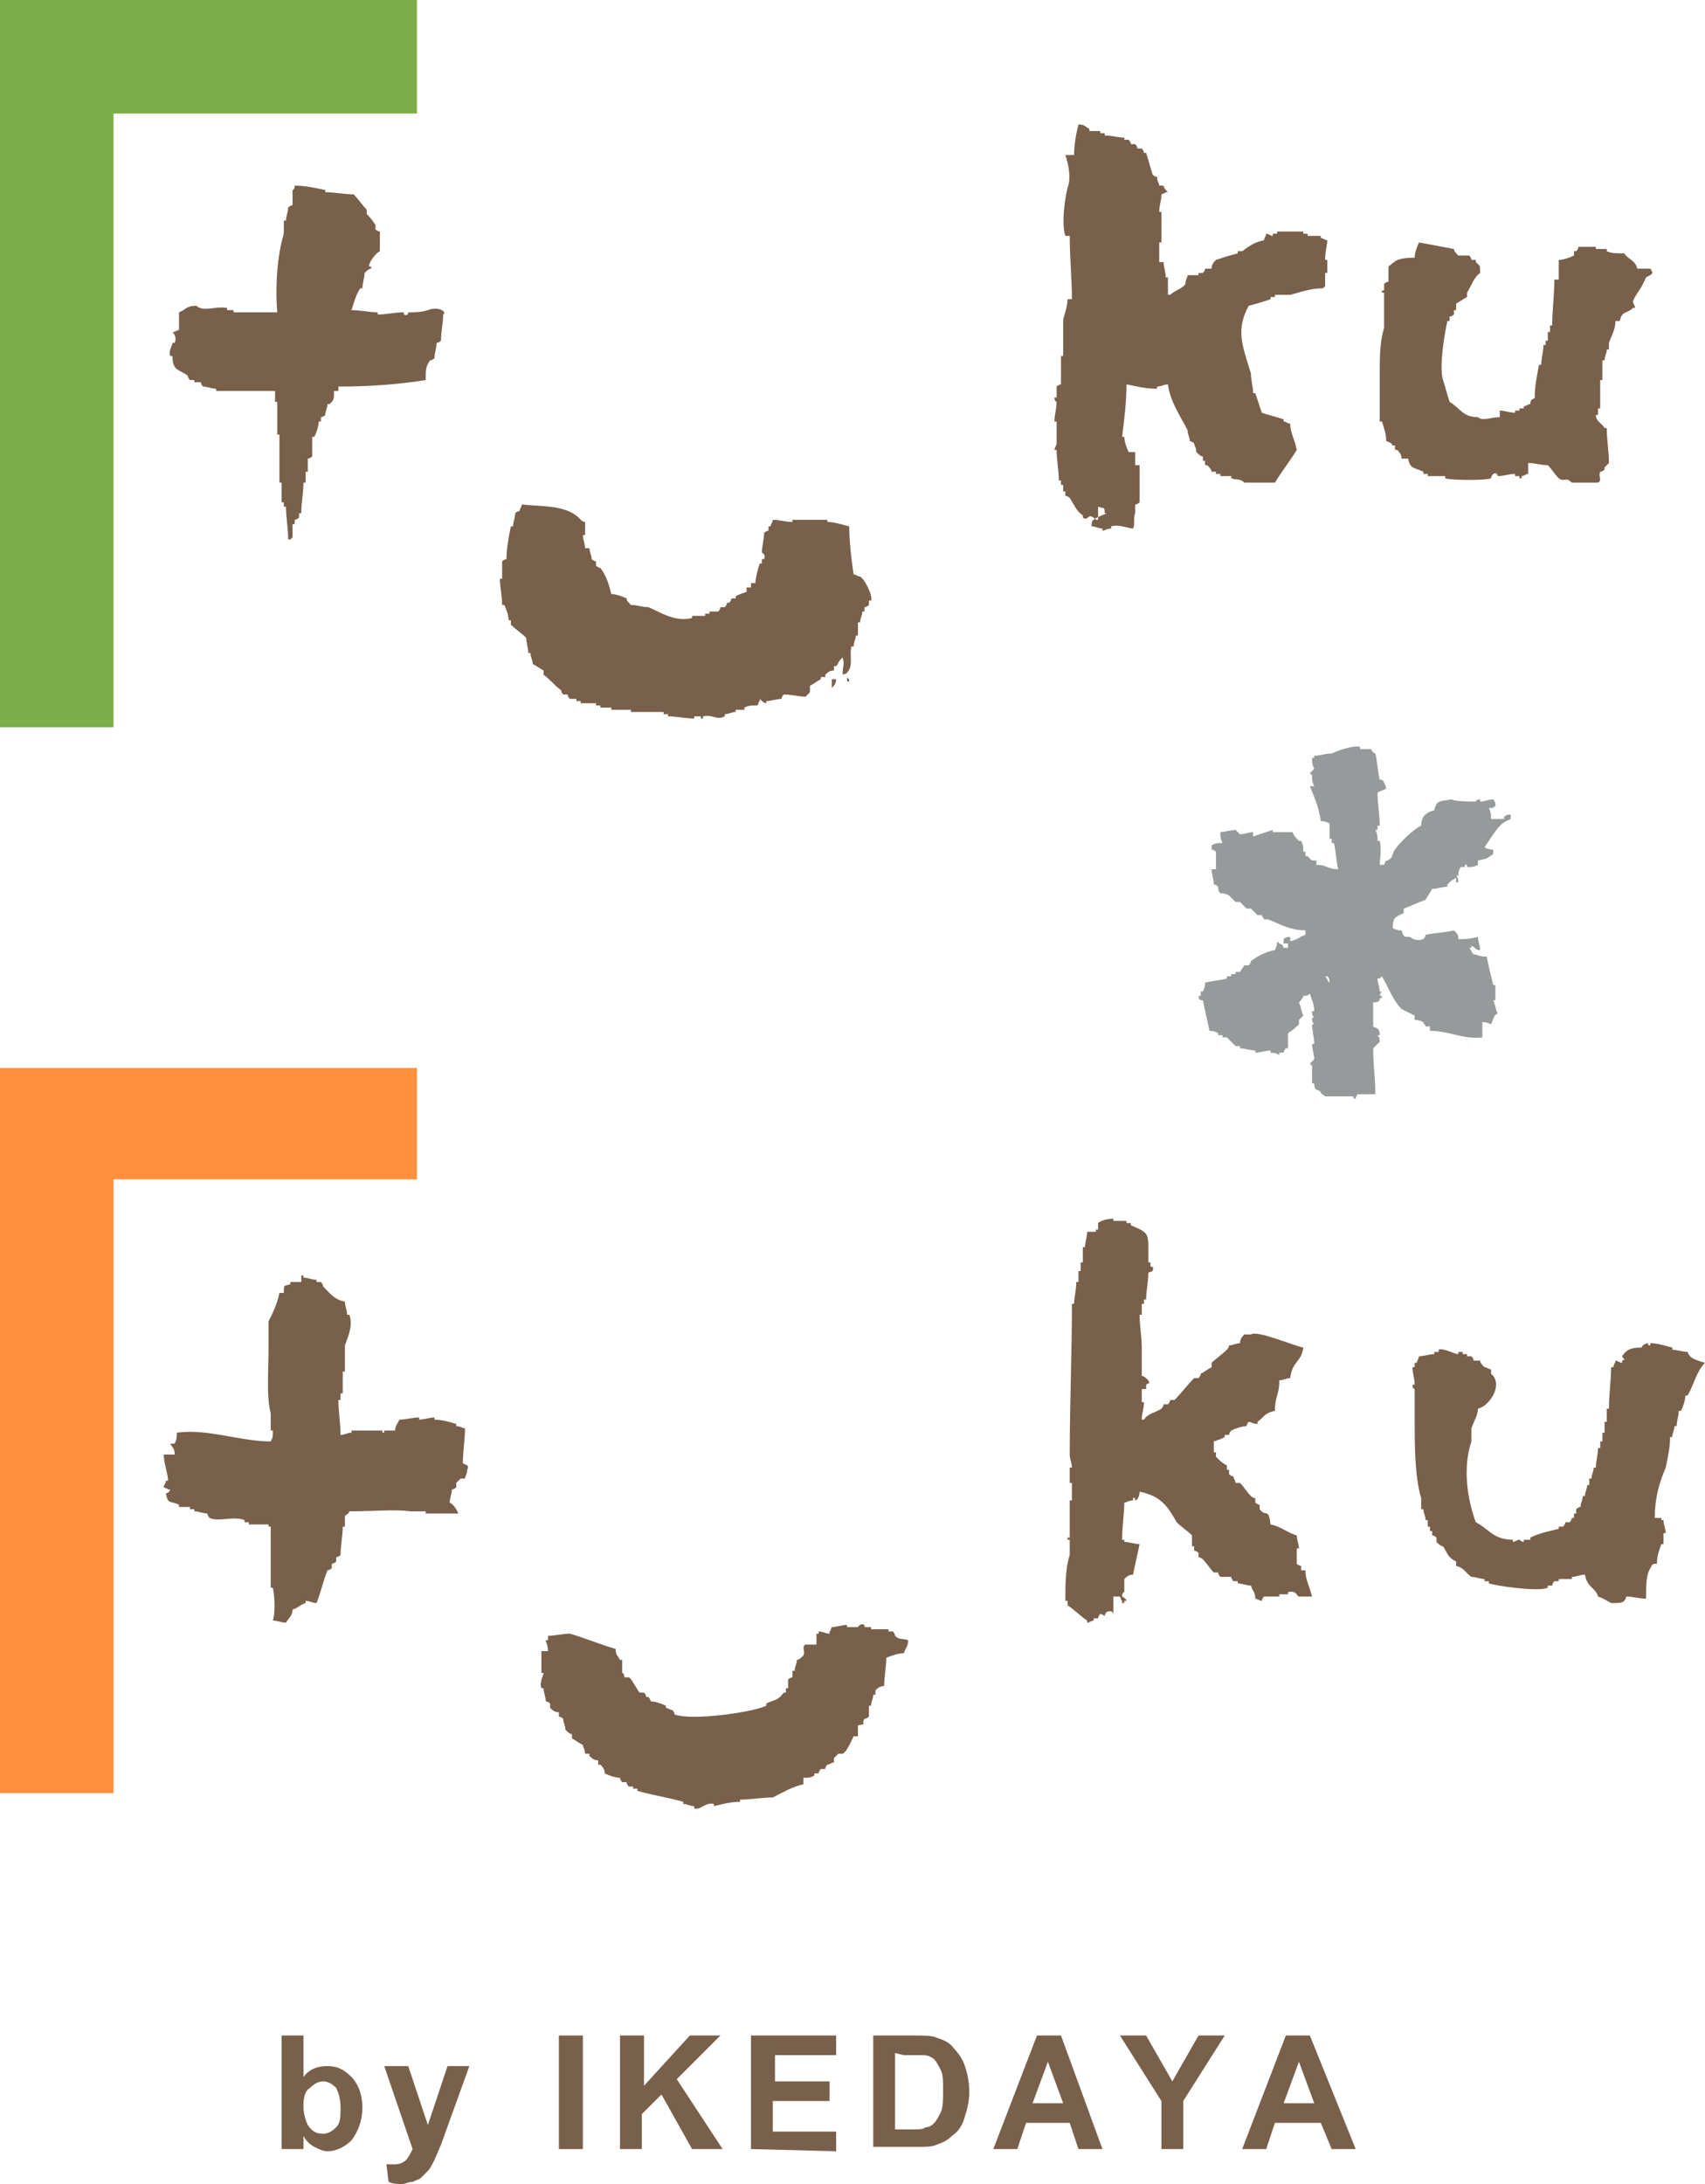 <?xml version="1.0" encoding="utf-8"?>
<!-- Generator: Adobe Illustrator 23.0.1, SVG Export Plug-In . SVG Version: 6.00 Build 0)  -->
<svg version="1.1" id="レイヤー_1" xmlns="http://www.w3.org/2000/svg" xmlns:xlink="http://www.w3.org/1999/xlink" x="0px"
	 y="0px" viewBox="0 0 78.1 100" style="enable-background:new 0 0 78.1 100;" xml:space="preserve">
<style type="text/css">
	.st0{fill:#79604B;}
	.st1{fill:#7DAD49;}
	.st2{fill:#FF903D;}
	.st3{fill-rule:evenodd;clip-rule:evenodd;fill:#79604B;}
	.st4{fill-rule:evenodd;clip-rule:evenodd;fill:#979A9B;}
</style>
<g>
	<g>
		<path class="st0" d="M12.9,98.4v-5.2h1v1.9c0.3-0.4,0.7-0.5,1.1-0.5c0.5,0,0.8,0.2,1.1,0.5c0.3,0.3,0.5,0.8,0.5,1.4
			c0,0.6-0.2,1.1-0.5,1.5c-0.3,0.3-0.7,0.5-1.1,0.5c-0.2,0-0.4-0.1-0.6-0.2S14,98,13.9,97.8v0.6C13.9,98.4,12.9,98.4,12.9,98.4z
			 M13.9,96.4c0,0.4,0.1,0.7,0.2,0.9c0.2,0.3,0.4,0.4,0.7,0.4c0.2,0,0.4-0.1,0.6-0.3c0.2-0.2,0.2-0.5,0.2-0.9c0-0.4-0.1-0.7-0.2-0.9
			c-0.2-0.2-0.4-0.3-0.6-0.3s-0.4,0.1-0.6,0.3C14,95.7,13.9,96,13.9,96.4z"/>
		<path class="st0" d="M17.6,94.6h1.1l0.9,2.7l0.9-2.7h1l-1.3,3.6l-0.3,0.7c-0.1,0.2-0.2,0.4-0.3,0.5c-0.1,0.1-0.2,0.2-0.3,0.3
			c-0.1,0.1-0.2,0.1-0.4,0.2c-0.2,0-0.3,0.1-0.5,0.1c-0.2,0-0.4,0-0.6-0.1l-0.1-0.8c0.2,0,0.3,0,0.4,0c0.2,0,0.4-0.1,0.5-0.2
			c0.1-0.1,0.2-0.3,0.3-0.5L17.6,94.6z"/>
		<path class="st0" d="M25.6,98.4v-5.2h1.1v5.2H25.6z"/>
		<path class="st0" d="M28.4,98.4v-5.2h1.1v2.3l2.1-2.3H33l-2,2l2.1,3.2h-1.4l-1.4-2.5l-0.9,0.9v1.6H28.4z"/>
		<path class="st0" d="M34.4,98.4v-5.2h3.9v0.9h-2.8v1.2H38v0.9h-2.6v1.4h2.9v0.9L34.4,98.4L34.4,98.4z"/>
		<path class="st0" d="M40,93.2h1.9c0.4,0,0.8,0,1,0.1c0.3,0.1,0.6,0.2,0.8,0.5c0.2,0.2,0.4,0.5,0.5,0.8s0.2,0.7,0.2,1.2
			c0,0.4-0.1,0.8-0.2,1.1c-0.1,0.4-0.3,0.7-0.6,0.9c-0.2,0.2-0.4,0.3-0.7,0.4c-0.2,0.1-0.5,0.1-0.9,0.1h-2V93.2z M41,94v3.5h0.8
			c0.3,0,0.5,0,0.6-0.1c0.2,0,0.3-0.1,0.4-0.2c0.1-0.1,0.2-0.3,0.3-0.5s0.1-0.6,0.1-1s0-0.7-0.1-0.9c-0.1-0.2-0.2-0.4-0.3-0.5
			s-0.3-0.2-0.5-0.2c-0.1,0-0.4,0-0.9,0L41,94L41,94z"/>
		<path class="st0" d="M50.5,98.4h-1.1L49,97.2h-2l-0.4,1.2h-1.1l2-5.2h1.1L50.5,98.4z M48.7,96.3L48,94.4l-0.7,1.9H48.7z"/>
		<path class="st0" d="M53.2,98.4v-2.2l-1.9-3h1.2l1.2,2.1l1.2-2.1h1.2l-1.9,3v2.2H53.2z"/>
		<path class="st0" d="M62.1,98.4H61l-0.5-1.2h-2.1L58,98.4h-1.1l2-5.2H60L62.1,98.4z M60.2,96.3l-0.7-1.9l-0.7,1.9H60.2z"/>
	</g>
	<g>
		<polygon class="st1" points="5.2,33.3 0,33.3 0,0 19.1,0 19.1,5.2 5.2,5.2 		"/>
		<polygon class="st2" points="5.2,82.1 0,82.1 0,48.9 19.1,48.9 19.1,54 5.2,54 		"/>
		<path class="st3" d="M60.8,11c-0.1,0-0.2-0.1-0.3-0.1v-0.1c-0.2,0-0.4,0-0.6,0v-0.1c-0.1,0-0.2,0-0.2,0v-0.1c-0.4,0-0.8,0-1.2,0
			v0.1c-0.1,0-0.2,0-0.2,0v0.1c-0.1,0-0.2-0.1-0.3-0.1c0,0.1-0.1,0.2-0.1,0.3c-0.5,0.1-0.7,0.3-1,0.5c-0.1,0-0.2,0-0.2,0v0.1
			c-0.4,0.1-0.7,0.2-1,0.3c-0.1,0.1-0.2,0.2-0.2,0.4c-0.1,0-0.2,0-0.3,0c0,0.1-0.1,0.2-0.1,0.2c-0.1,0-0.2,0-0.2,0v0.1
			c-0.2,0-0.3,0-0.5,0c0,0.1-0.1,0.2-0.1,0.4c-0.1,0.2-0.5,0.3-0.7,0.5h-0.1c0-0.3,0-0.5,0-0.8h-0.1c0-0.2-0.1-0.5-0.1-0.7
			c-0.1,0-0.2,0-0.2,0c0-0.3,0-0.6,0-0.9h0.1c0-0.5,0-0.9,0-1.4h-0.1c0-0.3,0.1-0.5,0.1-0.8c0.2-0.1,0.1,0,0.2-0.1h0.1
			c-0.1-0.1-0.2-0.2-0.2-0.3c-0.1,0-0.2,0-0.2,0c0-0.1-0.1-0.2-0.1-0.4c-0.1,0-0.2-0.1-0.2-0.1c-0.1-0.3-0.2-0.7-0.3-1h-0.1
			c0-0.1-0.1-0.2-0.1-0.2c-0.1,0-0.2,0-0.2,0c0-0.1-0.1-0.2-0.1-0.2c-0.1,0-0.2,0-0.2,0c0-0.1-0.1-0.2-0.1-0.2c-0.1,0-0.2,0-0.2,0
			V6.3c-0.3,0-0.6-0.1-0.9-0.1V6.1c-0.1,0-0.2,0-0.2,0V6c-0.2,0-0.3,0-0.5,0V5.9c-0.2-0.1-0.2-0.2-0.5-0.2c-0.1,0.4-0.2,0.9-0.2,1.4
			c-0.1,0-0.2,0-0.4,0c0.1,0.3,0.3,1,0.1,1.5c-0.1,0.4-0.3,1.6-0.1,2.2H49c0,1,0.1,1.9,0.1,2.9c-0.1,0-0.2,0-0.2,0
			c0,0.4-0.2,0.8-0.2,1c0,0.5,0,1.1,0,1.6h-0.1c0,0.4,0,0.9,0,1.3c-0.1,0-0.2,0.1-0.2,0.1c0,0.2,0,0.3,0,0.5h-0.1
			c0,0.2,0.1,0.2,0.1,0.2c0,0.3-0.1,0.6-0.1,0.9h0.1c0,0.3,0,0.7,0,1c0,0.1-0.1,0.2-0.1,0.3h0.1c0,0.5,0.1,0.9,0.1,1.4h0.1
			c0,0.1,0,0.2,0,0.2h0.1c0,0.1,0,0.2,0,0.3h0.1c0,0.1,0,0.2,0,0.2c0.1,0,0.2,0.1,0.2,0.1c0.2,0.3,0.3,0.6,0.6,0.8v0.1
			c0.3,0.2,0.2-0.3,0.6,0.1h0.1c0-0.2,0-0.4,0-0.6c0.3,0.1,0.3,0,0.3,0.3h0.1C50,23.8,50,23.8,50,24.1c0.2,0,0.3,0.1,0.5,0.1v0.1
			c0.1,0,0.2-0.1,0.4-0.1v-0.1c0.4-0.1,0.8,0.1,1,0.1c0.1-0.2,0-0.5,0.1-0.7H52c0-0.1,0-0.2,0-0.4c0.1,0,0.2-0.1,0.2-0.1
			c0-0.6,0-1.2,0-1.7c-0.1,0-0.2,0-0.2,0c0-0.2,0-0.4,0-0.6c-0.1,0-0.2,0-0.3,0c-0.1-0.2-0.2-0.5-0.2-0.7h-0.1
			c0.1-0.8,0.2-1.6,0.2-2.4c0.5,0.1,0.9,0.2,1.4,0.2v-0.1c0.2,0,0.3-0.1,0.5-0.1c0.1,0.8,0.6,1.5,0.9,2.1c0,0.2,0.1,0.3,0.1,0.5
			c0.1,0,0.2,0.1,0.2,0.1c0,0.1,0.1,0.2,0.1,0.4c0.1,0.1,0.2,0.2,0.3,0.2c0,0.1,0,0.2,0,0.2h0.1c0,0.1,0,0.2,0,0.2h0.1
			c0.1,0.1,0.2,0.2,0.2,0.3c0.1,0,0.2,0,0.2,0v0.1c0.1,0,0.2,0,0.2,0v0.1c0.2,0,0.3,0,0.5,0v0.1c0.3,0.1,0.4,0,0.6,0.2
			c0.5,0,0.9,0,1.4,0c0.3-0.5,0.7-1,1-1.5c-0.1-0.5-0.3-0.8-0.3-1.2c-0.1,0-0.2-0.1-0.3-0.1v-0.1c-0.3-0.1-0.7-0.2-1-0.3
			c-0.1-0.3-0.2-0.6-0.3-0.9h-0.1c0-0.3-0.1-0.6-0.1-0.9c-0.4-1.3-0.7-2-0.1-3.1c0.4-0.1,0.7-0.2,1-0.3v-0.1c0.1,0,0.2,0,0.2,0v-0.1
			c0.2,0,0.5,0,0.7,0c0.4-0.1,0.9-0.3,1.5-0.3c0.1-0.1,0,0,0.1-0.1c0-0.2,0-0.4,0-0.6h0.1c0-0.2,0-0.4,0-0.6h-0.1
			C60.7,11.5,60.8,11.2,60.8,11z"/>
		<path class="st3" d="M59.8,71.9c-0.1,0-0.2,0-0.2,0c0-0.1,0-0.2,0-0.2c-0.1,0-0.2-0.1-0.2-0.1c0-0.2,0-0.5,0-0.7h0.1
			c0-0.2-0.1-0.4-0.1-0.6c-0.4-0.1-0.7-0.4-1.2-0.5c-0.1-0.8-0.2-0.3-0.5-0.7c0-0.1,0-0.2,0-0.2c-0.1,0-0.2-0.1-0.2-0.1
			c0-0.1,0-0.2,0-0.2c-0.1,0-0.2-0.1-0.2-0.1c-0.2-0.2-0.3-0.4-0.5-0.6c-0.1,0-0.2,0-0.2,0c0-0.1-0.1-0.2-0.1-0.3
			c-0.1,0-0.2-0.1-0.2-0.1c0-0.1,0-0.2,0-0.2h-0.1c0-0.1,0-0.2,0-0.2c-0.2-0.1-0.3-0.2-0.5-0.4c0-0.1,0-0.2,0-0.2h-0.1
			c0-0.2,0-0.3,0-0.5c0.3-0.1,0.3-0.1,0.5-0.2v-0.1c0.1,0,0.2,0,0.2,0c0-0.1,0.1-0.2,0.1-0.2c0.2-0.1,0.5-0.2,0.7-0.2
			c0-0.1,0.1-0.2,0.1-0.2c0.1,0,0.2,0.1,0.4,0.1v-0.1c0.3-0.2,0.3-0.4,0.8-0.5c0-0.7,0.2-0.7,0.2-1.4c0.2,0,0.3-0.1,0.5-0.1
			c0.1-0.8,0.5-0.7,0.6-1.4c-0.5-0.1-2.1-0.8-2.4-0.6c-0.1,0-0.2,0-0.3,0c-0.1,0.1-0.2,0.2-0.2,0.4c-0.2,0-0.3,0.1-0.5,0.1
			c0,0.1-0.1,0.2-0.1,0.2c-0.2,0.2-0.5,0.4-0.7,0.6c0,0.1,0,0.2,0,0.2c-0.2,0.1-0.3,0.2-0.5,0.3c0,0.1-0.1,0.2-0.1,0.2
			c-0.1,0-0.2,0-0.2,0c-0.3,0.3-0.6,0.7-0.9,1c-0.1,0-0.2,0-0.2,0c0,0.1-0.1,0.2-0.1,0.2c-0.1,0-0.2,0-0.2,0c0,0.1-0.1,0.2-0.1,0.2
			c-0.3,0.2-0.6,0.2-0.8,0.5h-0.1c0-0.3,0.1-0.5,0.1-0.8h-0.1c0-0.2,0-0.4,0-0.6c0.1,0,0.2,0,0.2,0c0-0.1,0-0.2,0-0.2
			c0.1-0.1,0.2,0,0.1-0.2c-0.1-0.1-0.2-0.2-0.3-0.2c0-0.4,0-0.9,0-1.3c0-0.5-0.1-1-0.1-1.5h0.1c0-0.2,0-0.3,0-0.5h0.1
			c0-0.1,0-0.2,0-0.2h0.1c0-0.4,0.1-0.8,0.1-1.2c0-0.1,0.3,0,0.2-0.3h-0.1c0-0.1,0-0.2,0-0.2h-0.1c0-1.4,0.1-1.3-0.8-1.7V56
			c-0.1,0-0.2,0-0.2,0v-0.1c-0.2,0-0.4,0-0.6,0v-0.1c-0.3,0-0.6,0.1-0.7,0.2c0,0.1,0,0.2,0,0.3h-0.1v0.1c-0.1,0-0.2,0-0.4,0
			c0,0.2-0.1,0.5-0.1,0.7h-0.1c0,0.2,0,0.5,0,0.7h-0.1c0,0.1,0,0.2,0,0.4h-0.1c0,0.2,0,0.3,0,0.5h-0.1c0,0.4-0.1,0.7-0.1,1h-0.1
			c0,2.3-0.1,4.6-0.1,6.9H49c0,0.2,0.1,0.4,0.1,0.6H49c0,0.2,0,0.5,0,0.7h0.1c0,0.3,0,0.5,0,0.8H49c0,0.6,0,1.2,0,1.7h-0.1v0.1H49
			c0,0.2,0,0.5,0,0.7c-0.2,0.6-0.2,1.4-0.2,2.1h0.1v0.1v0.1c0.3,0.2,0.6,0.5,0.9,0.7v0.1c0.1,0,0.2-0.1,0.3-0.1v-0.1
			c0.1,0,0.2,0,0.2,0c0-0.1,0.1-0.2,0.1-0.2c0.1,0,0.2,0.1,0.2,0.1c0-0.1,0.1-0.2,0.1-0.2c0.3-0.1,0.3,0.1,0.3,0.2H51
			c0-0.3,0-0.6,0-0.9c0.1,0,0.2,0,0.3,0c0.1,0.2,0,0.1,0.1,0.2v0.1h0.1v-0.1h0.1c0-0.1-0.2-0.2-0.2-0.2c0-0.2,0.1-0.2,0.1-0.2
			c0-0.2,0-0.4,0-0.6c0.1-0.1,0.2-0.2,0.4-0.2c0.1-0.5,0.2-0.9,0.3-1.4c-0.2,0-0.5-0.1-0.7-0.1v-0.1h-0.1c0-0.6,0.1-1.2,0.1-1.7
			c0.1,0,0.2-0.1,0.4-0.1v-0.1c0.1-0.1,0.1,0.1,0.1,0.1c0.1,0,0.2-0.2,0.2-0.4c1,0.2,1.3,0.7,1.7,1.4c0.2,0.2,0.5,0.4,0.7,0.6
			c0,0.2,0,0.3,0,0.5h0.1c0,0.1,0,0.2,0,0.2c0.1,0,0.2,0.1,0.2,0.1c0,0.1,0,0.2,0,0.2c0.1,0,0.2,0.1,0.2,0.1
			c0.2,0.2,0.3,0.4,0.5,0.6c0.1,0,0.2,0,0.2,0c0,0.1,0.1,0.2,0.1,0.2c0.2,0,0.3,0,0.5,0c0,0.1,0.1,0.2,0.1,0.2c0.1,0,0.2,0,0.2,0
			v0.1c0.2,0,0.4,0.1,0.6,0.1c0.1,0.3,0.2,0.3,0.2,0.6c0.1,0,0.2,0.1,0.3,0.1c0-0.1,0.1-0.2,0.1-0.2c0.2,0,0.5,0,0.7,0V73
			c0.1,0,0.2,0,0.4,0v-0.1c0.4-0.1,0.4,0.2,0.5,0.2c0.2,0,0.4,0,0.6,0C59.9,72.4,59.8,72.3,59.8,71.9z"/>
		<path class="st3" d="M19.6,14.2L19.6,14.2c-0.3,0.1-0.6,0.1-0.9,0.1c0,0,0,0.2-0.2,0.1v-0.1c-0.4,0-0.8,0.1-1.2,0.1v-0.1
			c-0.4,0-0.8-0.1-1.2-0.1c0.1-0.3,0.2-0.7,0.4-1h0.1c0-0.2,0.1-0.5,0.1-0.7c0.1-0.1,0.2-0.2,0.3-0.2v-0.1h-0.1
			c0-0.2,0.3-0.6,0.5-0.7c0-0.3,0-0.6,0-0.9c-0.1,0-0.2-0.1-0.2-0.1c0-0.1,0-0.2,0-0.2C17,10,16.9,9.9,16.8,9.8c0-0.1,0-0.2,0-0.2
			c-0.2-0.2-0.4-0.5-0.6-0.7c-0.4,0-0.9-0.1-1.3-0.1V8.7c-0.5-0.1-0.9-0.2-1.4-0.2c0,0.2-0.1,0.2-0.1,0.2c0,0.2,0,0.5,0,0.7
			c-0.1,0-0.2,0.1-0.2,0.1c0,0.2-0.1,0.4-0.1,0.6H13c0,0.2,0,0.4,0,0.6c-0.3,1-0.4,2.4-0.3,3.6c-0.7,0-1.3,0-2,0v-0.1
			c-0.1,0-0.2,0-0.3,0v-0.1C9.9,14,9.3,14.3,9,14c-0.5,0-0.5,0.2-0.8,0.3c0,0.3,0,0.5,0,0.8c-0.2,0.1-0.1,0-0.2,0.1H7.9
			C8,15.3,8.1,15.5,8,15.7H7.9c0,0.1-0.2,0.4-0.1,0.6h0.1c0,0.7,0.3,0.6,0.7,0.9c0,0.1,0.1,0.2,0.1,0.2c0.1,0,0.2,0,0.2,0v0.1
			c0.1,0,0.2,0,0.3,0c0,0.1,0.1,0.2,0.1,0.2c0.2,0,0.4,0.1,0.6,0.1v0.1c0.9,0,1.8,0,2.7,0c0,0.2,0,0.3,0,0.5h0.1c0,0.5,0,1,0,1.5
			h0.1c0,0.7,0,1.5,0,2.2h0.1c0,0.3,0,0.6,0,0.9H13c0,0.1,0,0.2,0,0.2h0.1c0,0.5,0.1,1,0.1,1.5h0.1l0.1-0.1c0-0.2,0-0.4,0-0.6h0.1
			c0-0.1,0-0.2,0-0.2c0.1,0,0.2-0.1,0.2-0.1c0-0.1,0-0.2,0-0.2h0.1c0-0.5,0.1-0.9,0.1-1.4H14c0-0.2,0-0.3,0-0.5h0.1
			c0-0.2,0-0.4,0-0.6c0.1,0,0.2-0.1,0.2-0.1c0-0.3,0-0.6,0-0.9h0.1c0.1-0.2,0.2-0.5,0.2-0.7h0.1c0-0.1,0-0.2,0-0.2
			c0.1,0,0.2-0.1,0.2-0.1c0-0.2,0.1-0.3,0.1-0.5h0.1c0.2-0.2,0.2-0.2,0.2-0.6c0.1,0,0.2,0,0.2,0c0-0.1,0-0.2,0-0.2
			c1.4,0,2.8-0.1,4-0.3c0-0.5,0-0.6,0.2-0.9c0.1,0,0.2-0.1,0.2-0.1c0-0.2,0.1-0.5,0.1-0.7c0.1,0,0.2-0.1,0.2-0.1
			c0-0.4,0.1-0.8,0.1-1.2C20.5,14.3,20.1,14,19.6,14.2z"/>
		<path class="st3" d="M21.2,67c0-0.5,0.1-1.1,0.1-1.6c-0.1,0-0.2-0.1-0.4-0.1v-0.1c-0.3-0.1-0.7-0.2-1-0.2v-0.1
			c-0.2,0-0.5,0.1-0.7,0.1v-0.1c-0.3,0-0.6,0.1-0.9,0.1c-0.1,0.2-0.2,0.3-0.2,0.5c-0.2,0-0.3,0-0.5,0v0.1c-0.2,0,0-0.1-0.1-0.1
			c-0.5,0-0.9,0-1.4,0v0.1c-0.2,0-0.3,0.1-0.5,0.1c0-0.5-0.1-1.1-0.1-1.6h0.1c0-0.1,0-0.2,0-0.3h0.1c0-0.3,0-0.7,0-1h0.1
			c0-0.4,0-0.8,0-1.2c0.1-0.3,0.4-0.9,0.2-1.4h-0.1c0-0.2-0.1-0.4-0.1-0.6c-0.5-0.1-0.7-0.4-1-0.7c0-0.1-0.1-0.2-0.1-0.2
			c-0.1,0-0.2,0-0.2,0v-0.1c-0.2,0-0.4-0.1-0.6-0.1v-0.1h-0.1c0,0.1,0,0.2,0,0.3c-0.2,0-0.3,0-0.5,0v0.1c-0.3,0.1-0.3,0-0.3,0.4
			c-0.1,0-0.2,0-0.2,0c-0.1,0.5-0.3,0.9-0.5,1.3c0,0.4,0,0.8,0,1.2c0,1-0.1,2.3,0.1,3c0,0.3,0,0.5,0,0.8h0.1c0,0.3,0,0.3-0.1,0.5
			c-1.4,0-2.9-0.6-4.3-0.4c0,0.2,0,0.3-0.1,0.5c-0.1,0-0.2,0-0.2,0C7.9,66.3,8,66.3,8,66.6c-0.2,0-0.3,0-0.5,0
			c0,0.4,0.2,0.9,0.2,1.2H7.6c0,0.1-0.1,0.2-0.1,0.3c0.2,0.1,0.1,0,0.2,0.1h0.1c-0.1,0.2-0.1,0.1-0.2,0.2c0.1,0.5,0.2,0.3,0.6,0.5
			V69c0.2,0,0.3,0,0.5,0v0.1c0.1,0,0.2,0,0.2,0v0.1c0.2,0,0.4,0.1,0.6,0.1c0,0.1,0.1,0.2,0.1,0.2c0.4,0.2,1.1-0.1,1.6,0.1v0.1
			c0.1,0,0.2,0,0.2,0v0.1c0.3,0,0.6,0,0.9,0v0.1h0.1c0,0.9,0,1.9,0,2.8h0.1c0.1,0.5,0.1,1.2,0,1.5c0.2,0,0.4,0.1,0.6,0.1
			c0.1-0.2,0.3-0.3,0.3-0.6c0.3-0.1,0.3-0.2,0.6-0.3v-0.1c0.2,0,0.3,0.1,0.5,0.1c0.2-0.5,0.3-1,0.5-1.5c0.1,0,0.2-0.1,0.2-0.1
			c0-0.1,0-0.2,0-0.2c0.1,0,0.2-0.1,0.2-0.1c0-0.1,0-0.2,0-0.2c0.1,0,0.2-0.1,0.2-0.1c0-0.4,0.1-0.9,0.1-1.3h0.1c0-0.2,0-0.3,0-0.5
			c0,0,0.2-0.1,0.2-0.2c1,0,2.1-0.1,2.8,0c0.2,0,0.5,0,0.7,0v0.1c0.5,0,1,0,1.5,0c-0.1-0.2-0.2-0.4-0.4-0.5c0-0.2,0.1-0.4,0.1-0.6
			c0.1,0,0.2-0.1,0.2-0.1c0-0.1,0-0.2,0-0.2l0.2-0.2c0.1,0,0.2,0,0.2,0c0-0.1,0.1-0.2,0.1-0.4C21.5,67.1,21.4,67.1,21.2,67z"/>
		<path class="st3" d="M75.6,12.3c-0.2,0-0.4,0-0.6,0c-0.1-0.4-0.4-0.4-0.6-0.7c-0.4,0-0.6,0-0.8-0.1v-0.1c-0.2,0-0.3,0-0.5,0v-0.1
			c-0.3,0-0.5,0-0.8,0c0,0.1-0.1,0.2-0.1,0.2h-0.1c0,0.1,0,0.2,0,0.2c-0.2,0.1-0.5,0.2-0.7,0.2c0,0.3,0,0.6,0,0.9
			c-0.1,0-0.2,0-0.2,0c0,0.7-0.1,1.4-0.1,2.1H71c0,0.1,0,0.2,0,0.3h-0.1c0,0.1,0,0.2,0,0.4h-0.1c0,0.1,0,0.2,0,0.2h-0.1
			c0,0.3-0.1,0.6-0.1,0.9h-0.1c-0.1,0.5-0.2,1-0.2,1.5c0,0.1-0.2,0-0.2,0.3c-0.1,0-0.2,0.1-0.3,0.1v0.1c-0.1,0-0.2,0-0.2,0v0.1
			c-0.1,0-0.2,0-0.2,0v0.1c-0.2,0-0.5-0.1-0.7-0.1c0,0.1,0,0.2,0,0.3c-0.4,0-0.8,0.2-1,0c-0.7,0-0.8-0.4-1.3-0.7
			c-0.1-0.3-0.2-0.7-0.3-1c-0.2-0.6,0.1-2.3,0.2-2.7h0.1c0-0.1,0-0.2,0-0.2c0.1,0,0.2-0.1,0.2-0.1c0-0.1,0-0.2,0-0.2h0.1
			c0-0.1,0-0.2,0-0.3c0.2-0.1,0.3-0.2,0.5-0.3c0-0.1,0-0.2,0-0.2c0.2-0.3,0.3-0.7,0.6-0.9c0-0.4,0-0.3-0.2-0.5v-0.1
			c-0.1,0-0.2,0-0.2,0c0-0.1-0.1-0.2-0.1-0.2c-0.2,0-0.3,0-0.5,0c-0.1-0.1-0.2-0.2-0.2-0.3c-0.5-0.1-1.1-0.2-1.6-0.3
			c-0.1,0.2-0.2,0.5-0.2,0.7c-0.9,0-0.9,0.2-1.2,0.4c0,0.2,0,0.5,0,0.7c-0.1,0-0.2,0.1-0.2,0.1c0,0.1,0,0.2,0,0.3h-0.1v0.1h0.1
			c0,0.5,0,1.1,0,1.6c-0.2,0.7-0.2,1.3-0.2,2.3c0,0.7,0,1.3,0,2h0.1c0.1,0.3,0.2,0.6,0.2,0.9c0.3,0.1,0.2,0.1,0.3,0.2h0.1
			c0,0.1,0,0.2,0,0.2H64c0.1,0.1,0.2,0.2,0.2,0.4c0.1,0,0.2,0,0.3,0c0.1,0.5,0.3,0.4,0.7,0.6v0.1c0.1,0,0.2,0,0.2,0v0.1
			c0.3,0,0.5,0,0.8,0v0.1c0.3,0.1,1.9,0.1,2.1,0c0-0.1,0.1-0.2,0.1-0.2c0.2-0.1,0.2,0.1,0.2,0.1c0.3,0,0.5-0.1,0.8-0.1v0.1
			c0.1,0,0.2,0,0.2,0v0.1h0.1v-0.1c0.1,0,0.2-0.1,0.3-0.1c0-0.2,0-0.3,0-0.5c0.3,0,0.6,0.1,0.9,0.1c0.2,0.2,0.3,0.4,0.5,0.6
			c0.3,0.2,0.3-0.1,0.6,0.2c0.4,0,0.8,0,1.2,0c0.2-0.1,0-0.3,0.1-0.5c0.1,0,0.2-0.1,0.2-0.1v-0.1c0.1-0.1,0,0,0.1-0.1s0,0,0.1-0.1
			c0-0.5-0.1-1.1-0.1-1.6h-0.1c-0.1-0.2-0.4-0.3-0.4-0.6h0.1c0-0.1,0-0.2,0-0.3h0.1c0-0.4,0-0.9,0-1.3h0.1c0-0.3,0-0.6,0-0.9h0.1
			c0-0.2,0.1-0.3,0.1-0.5h0.1c0-0.1,0-0.2,0-0.3c0.1-0.3,0.3-0.6,0.3-1c0.1,0,0.2,0,0.2,0c0.1-0.5,0.3-0.3,0.6-0.6h0.1
			c0-0.1-0.1-0.2-0.1-0.3c0.1-0.3,0.4-0.6,0.5-0.9c0.1-0.1,0,0,0.1-0.2C75.8,12.5,75.7,12.5,75.6,12.3z"/>
		<path class="st3" d="M77.3,61.9c-0.2,0-0.5-0.1-0.7-0.1v-0.1c-0.4-0.1-0.7-0.2-1-0.2v0.1h-0.1v-0.1c-0.1,0-0.3,0.1-0.3,0.2
			c-0.5,0-0.7,0.1-0.9,0.4c0.1,0.2,0.2,0.1,0,0.2v0.1c-0.1,0-0.2-0.1-0.3-0.1c0,0.1-0.1,0.2-0.1,0.3h-0.1c0,0.6-0.1,1.2-0.1,1.9
			h-0.1c0,0.2,0,0.4,0,0.6h-0.1c0,0.2,0,0.3,0,0.5h-0.1c0,0.1,0,0.2,0,0.4h-0.1c0,0.1,0,0.2,0,0.3h-0.1c0,0.3-0.1,0.6-0.1,0.9H73
			c0,0.2-0.1,0.3-0.1,0.5h-0.1c0,0.1,0,0.2,0,0.3h-0.1c0,0.2-0.1,0.3-0.1,0.5h-0.1c0,0.2-0.1,0.3-0.1,0.5c-0.1,0-0.2,0.1-0.2,0.1
			c0,0.1,0,0.2,0,0.2h-0.1c0,0.1,0,0.2,0,0.2H72c0,0.1-0.1,0.2-0.1,0.2c-0.1,0-0.2,0-0.2,0c0,0.1-0.1,0.2-0.1,0.2
			c-0.1,0-0.2,0-0.2,0V70c-0.4,0.1-0.9,0.2-1.3,0.4v0.1c-0.1,0-0.2,0-0.3,0v0.1c-0.1,0-0.2-0.1-0.2-0.1c-0.1,0-0.2,0.1-0.3,0.1v-0.1
			c-0.9,0-1.1-0.5-1.7-0.8c-0.4-1.1-0.6-2.5-0.2-3.7c0-0.2,0-0.4,0-0.6c0.1-0.3,0.3-0.6,0.3-0.9c0.5-0.1,1.2-1.1,0.6-1.6
			c0-0.1,0-0.2,0-0.2c-0.1,0-0.2-0.1-0.3-0.1c-0.1-0.1-0.2-0.2-0.2-0.3c-0.1,0-0.2,0-0.3,0c0-0.1-0.1-0.2-0.1-0.2
			c-0.1,0-0.2,0-0.2,0V62c-0.1,0-0.2,0-0.2,0v-0.1c-0.1,0-0.2,0-0.2,0V62c-0.2,0-0.7-0.3-0.9-0.2v0.1c-0.1,0-0.2,0-0.2,0V62
			c-0.2,0-0.5,0.1-0.7,0.1c0,0.1-0.1,0.2-0.1,0.3h-0.1c0,0.1,0,0.2,0,0.2h-0.1c0,0.3,0.1,0.5,0.1,0.8h-0.1c0,0.2,0.1,0.2,0.1,0.2
			c0,0.4,0,0.8,0,1.2c0,1.4,0,2.8,0.3,3.8c0,0.2,0,0.3,0,0.5h0.1c0,0.2,0.1,0.3,0.1,0.5h0.1c0,0.1,0,0.2,0,0.3h0.1
			c0,0.1,0,0.2,0,0.2h0.1c0,0.1,0,0.2,0,0.2c0.1,0,0.2,0.1,0.2,0.1c0,0.1,0,0.2,0,0.2c0.1,0.1,0.2,0.2,0.3,0.2
			c0.2,0.3,0.2,0.5,0.6,0.7c0,0.1,0,0.2,0,0.2c0.4,0.1,0.4,0.3,0.7,0.5c0.2,0,0.4,0.1,0.6,0.1v0.1c0.1,0,0.2,0,0.2,0v0.1
			c0.3,0.1,2.2,0.4,2.7,0.2v-0.1c0.1,0,0.2,0,0.2,0c0-0.1,0.1-0.2,0.1-0.2c0.1,0,0.2,0,0.2,0v-0.1c0.2,0,0.4,0,0.6,0v-0.1
			c0.2,0,0.4-0.1,0.6-0.1c0.1,0.6,0.5,0.6,0.6,1c0.3,0.1,0.4,0.2,0.6,0.3c0.5,0,0.6,0,0.7-0.3c0.3,0,0.6,0.1,0.9,0.1
			c0-0.6,0-1.1,0.2-1.4c0.1-0.2,0.1-0.2,0.3-0.2c0-0.4,0.1-0.6,0.2-0.9h0.1c0-0.2,0-0.3,0-0.5h0.1c0-0.2-0.1-0.4-0.1-0.6h-0.1v-0.1
			c-0.1,0-0.2,0-0.3,0c0-0.9,0.2-1.6,0.5-2.3c0.1-0.5,0.2-0.9,0.2-1.4h0.1c0-0.2,0.1-0.3,0.1-0.5h0.1c0-0.2,0.1-0.5,0.1-0.7H77
			c0.1-0.2,0.2-0.5,0.2-0.7h0.1c0.3-0.5,0.4-1.1,0.8-1.5C77.4,62.2,77.4,62.1,77.3,61.9z"/>
		<path class="st3" d="M41,74.9c0-0.1-0.1-0.2-0.1-0.2c-0.1,0-0.2,0-0.2,0v-0.1c-0.3,0-0.5,0-0.8,0v-0.1c-0.1,0-0.2,0-0.3,0v-0.1
			c-0.2-0.1-0.3,0.1-0.3,0.1c-0.2,0-0.3,0-0.5,0v-0.1c-0.2,0-0.5,0.1-0.7,0.1c-0.1,0.2,0,0.1-0.1,0.2v0.1c-0.2,0-0.3-0.1-0.5-0.1
			v0.1h-0.1c0,0.2,0,0.3,0,0.5c-0.2,0-0.3,0-0.5,0c-0.2,0.1,0,0.3-0.1,0.5c-0.1,0.1-0.2,0.2-0.3,0.2c0,0.2-0.1,0.3-0.1,0.5h-0.1
			c0,0.1,0,0.2,0,0.3c-0.1,0-0.2,0.1-0.2,0.1c0,0.1,0,0.2,0,0.4H36c0,0.1,0,0.2,0,0.2h-0.1c-0.3,0.4-0.4,0.3-0.8,0.5v0.1
			c-0.6,0.3-3.4,0.7-4.2,0.4c0-0.1-0.1-0.2-0.1-0.2c-0.1,0-0.2-0.1-0.3-0.1v-0.1c-0.2-0.1-0.5-0.2-0.7-0.2c0-0.1-0.1-0.2-0.1-0.2
			h-0.1c0-0.1-0.1-0.2-0.1-0.2c-0.1,0-0.2,0-0.2,0c-0.1-0.1-0.4-0.7-0.5-0.7c-0.1,0-0.2,0-0.2,0c0-0.2-0.1-0.2-0.1-0.2
			c0-0.2,0-0.4,0-0.6h-0.1c-0.1-0.2-0.2-0.2-0.2-0.5c-0.7-0.2-1.4-0.5-2.1-0.7c-0.3,0-0.7,0.1-1,0.1c0,0.1,0,0.2,0,0.2H25
			c0,0.1,0.1,0.2,0.1,0.5c-0.1,0-0.2,0-0.3,0c0,0.3,0,0.7,0,1h0.1c0,0.1-0.2,0.4-0.1,0.7h0.1c0,0.2,0.1,0.4,0.1,0.6
			c0.1,0,0.2,0.1,0.2,0.1c0,0.1,0,0.2,0,0.2c0.1,0.1,0.2,0.2,0.4,0.2c0,0.1,0,0.2,0,0.2c0.1,0,0.2,0.1,0.2,0.1
			c0,0.2,0.1,0.3,0.1,0.5c0.1,0.1,0.2,0.2,0.3,0.2c0,0.1,0,0.2,0,0.2c0.2,0.1,0.3,0.2,0.5,0.3c0,0.1,0.1,0.2,0.1,0.4
			c0.1,0,0.2,0,0.2,0v0.1c0.1,0.1,0.2,0.2,0.4,0.2c0,0.1,0,0.2,0,0.2h0.1c0.1,0.1,0.2,0.2,0.2,0.4c0.2,0.1,0.5,0.2,0.7,0.2
			c0,0.1,0.1,0.2,0.1,0.2c0.1,0,0.2,0,0.2,0c0,0.1,0.1,0.2,0.1,0.2c0.1,0,0.2,0,0.2,0v0.1c0.1,0,0.2,0,0.2,0V82
			c0.7,0.2,1.4,0.3,2.1,0.5v0.1c0.2,0,0.3,0.1,0.5,0.1v0.1c0.3,0.1,0.5-0.3,0.9-0.2v0.1c0.4-0.1,0.8-0.2,1.2-0.2v-0.1
			c0.5,0,1-0.1,1.5-0.1c0.4-0.2,0.9-0.5,1.4-0.6c0-0.1,0-0.2,0-0.3c0.3,0,0.3,0,0.5-0.1v-0.1c0.1,0,0.2,0,0.2,0
			c0-0.1,0.1-0.2,0.1-0.2c0.1,0,0.2,0,0.2,0c0-0.1,0.1-0.2,0.1-0.2c0.1,0,0.2-0.1,0.3-0.1c0-0.1,0-0.2,0-0.2l0.2-0.2
			c0.1,0,0.2,0,0.2,0c0.2-0.1,0.4-0.6,0.5-0.8c0.1,0,0.2,0,0.2,0c0-0.2,0-0.3,0-0.5c0.5-0.1,0.1,0,0.3-0.3c0.1,0,0.2-0.1,0.2-0.1
			c0-0.2,0-0.3,0-0.5h0.1c0-0.2,0.1-0.3,0.1-0.5h0.1c0-0.1,0-0.2,0-0.2c0.1-0.1,0.2-0.2,0.4-0.2c0-0.4,0.1-0.9,0.1-1.3
			c0.3-0.1,0.5-0.2,0.8-0.2c0.1-0.3,0.2-0.3,0.2-0.6C41.3,75,41.2,75.1,41,74.9z"/>
		<g>
			<path class="st3" d="M39.4,26.4c-0.1,0-0.2-0.1-0.3-0.1c-0.1-0.7-0.2-1.5-0.2-2.2c-0.4-0.1-0.7-0.2-1-0.2v-0.1
				c-0.5,0-1.1,0-1.6,0v0.1c-0.3,0-0.6-0.1-0.9-0.1c0,0.1-0.1,0.2-0.1,0.3h-0.1c0,0.1,0,0.2,0,0.2c-0.1,0-0.2,0.1-0.2,0.1
				c0,0.3-0.1,0.6-0.1,0.9c0,0,0.2,0.1,0.1,0.3h-0.1c0,0.1,0,0.2,0,0.2h-0.1c-0.1,0.3-0.2,0.7-0.2,0.9c-0.1,0-0.2,0-0.2,0
				c0,0.1,0,0.2,0,0.2c-0.1,0-0.2,0-0.2,0c0,0.1,0,0.2,0,0.2c-0.3,0.1-0.3,0.1-0.5,0.2v0.1c-0.1,0-0.2,0-0.2,0
				c0,0.1-0.1,0.2-0.1,0.2h-0.1c0,0.1-0.1,0.2-0.1,0.2c-0.1,0-0.2,0-0.2,0c0,0.1-0.1,0.2-0.1,0.2c-0.1,0-0.2,0-0.4,0v0.1
				c-0.1,0-0.2,0-0.2,0v0.1c-0.2,0-0.4,0-0.6,0v0.1c-0.8,0.2-1.5-0.3-2-0.5c-0.3,0-0.5-0.1-0.8-0.1c-0.1-0.1-0.2-0.2-0.2-0.3
				c-0.2-0.1-0.5-0.2-0.7-0.2c-0.1-0.4-0.2-0.8-0.5-1.2c-0.1,0-0.2-0.1-0.2-0.1c0-0.1,0-0.2,0-0.2c-0.1,0-0.2-0.1-0.2-0.1
				c0-0.2-0.1-0.3-0.1-0.5c-0.1,0-0.2,0-0.2,0c0-0.2-0.1-0.4-0.1-0.6h0.1c0-0.2,0-0.4,0-0.6c-0.1,0-0.2-0.1-0.2-0.1
				c-0.6-0.7-1.8-0.6-2.7-0.7c0,0.1-0.1,0.2-0.1,0.3c-0.1,0-0.2,0.1-0.2,0.1c0,0.2-0.1,0.4-0.1,0.6h-0.1c-0.1,0.5-0.2,1-0.2,1.5
				c-0.1,0-0.2,0.1-0.2,0.1c0,0.3,0,0.5,0,0.8h-0.1c0,0.4,0.1,0.8,0.1,1.2h0.1c0.1,0.2,0.2,0.5,0.2,0.7h0.1c0,0.1,0,0.2,0,0.2
				c0.2,0.2,0.5,0.4,0.7,0.6c0,0.2,0.1,0.5,0.1,0.7h0.1c0,0.2,0.1,0.3,0.1,0.5c0.2,0.1,0.3,0.2,0.5,0.3c0,0.1,0,0.2,0,0.2
				c0.3,0.2,0.5,0.5,0.8,0.7c0,0.1,0.1,0.2,0.1,0.2c0.1,0,0.2,0,0.2,0c0,0.1,0.1,0.2,0.1,0.2c0.1,0,0.2,0,0.3,0v0.1
				c0.1,0,0.2,0,0.2,0v0.1c0.2,0,0.5,0,0.7,0v0.1c0.1,0,0.2,0,0.2,0v0.1c0.2,0,0.3,0,0.5,0v0.1c0.3,0,0.6,0,0.9,0v0.1
				c0.5,0,1,0,1.5,0v0.1c0.1,0,0.2,0,0.2,0v0.1c0.4,0,0.8,0.1,1.2,0.1v-0.1c0.1,0,0.2,0,0.3,0v0.1h0.1v-0.1c0.5-0.1,0.6,0.2,1,0
				v-0.1c0.2,0,0.3-0.1,0.5-0.1v-0.1c0.1,0,0.2,0,0.4,0v-0.1c0.2-0.1,0.3-0.1,0.6-0.1c0.1-0.2,0-0.1,0.1-0.2V32
				c0.1,0.1,0.2,0.2,0.3,0.2v-0.1c0.2,0,0.5-0.1,0.7-0.1c0-0.1,0.1-0.2,0.1-0.2c0.4,0,0.7,0.1,1,0.1c0.1-0.1,0.2-0.2,0.2-0.2
				c0-0.1,0-0.2,0-0.3c0.2-0.1,0.3-0.2,0.5-0.3V31c0.1,0,0.2,0,0.2,0v-0.1c0.1-0.1,0.2-0.2,0.4-0.2c0-0.1,0-0.2,0-0.2h0.1
				c0.1-0.1,0.1-0.2,0.2-0.3c0.1-0.1,0,0,0.1-0.1c0.1,0.4,0,0.3,0,0.8c0.2-0.1,0.1,0,0.2-0.1c0.3-0.3,0.1-0.8,0.2-1.2h0.1
				c0-0.2,0.1-0.3,0.1-0.5h0.1c0-0.2,0-0.4,0-0.6h0.1c0-0.2,0.1-0.3,0.1-0.5h0.1c0-0.1,0-0.2,0-0.2c0.1,0,0.2-0.1,0.2-0.1
				c0-0.1,0-0.2,0-0.2h0.1C40,27.3,39.6,26.5,39.4,26.4z"/>
			<path class="st3" d="M38.8,31c0,0.1,0,0.2,0,0.2h0.1C38.9,31,38.9,31.2,38.8,31z"/>
			<path class="st3" d="M38.1,31.5L38.1,31.5c0.1-0.1,0.2-0.2,0.2-0.4c-0.1,0-0.2,0-0.2,0C38.1,31.3,38.1,31.4,38.1,31.5z"/>
		</g>
	</g>
	<path class="st4" d="M69.2,37.5c0-0.1,0-0.2,0-0.2c-0.1,0-0.2,0-0.3,0.1v0.1c-0.3,0-0.4,0-0.6,0c0-0.2,0-0.3-0.1-0.5
		c0.1,0,0.2,0,0.3-0.1c0-0.1,0-0.2-0.1-0.3c-0.2,0-0.4,0.1-0.6,0.1v-0.1c-0.2,0-0.2,0.1-0.2,0.1c-0.2,0-1,0-1.1-0.1
		c-0.5,0.1-0.7,0-0.8,0.5c-0.4,0.1-0.6,0.3-0.6,0.7c-0.4,0.2-1,0.8-1.2,1.1c-0.1,0.1-0.1,0.3-0.2,0.4c-0.2,0.2-0.2,0-0.3,0.3
		c-0.1,0-0.2,0-0.2,0c0-0.2,0.1-0.7,0-1.1h-0.1c0-0.2,0-0.3-0.1-0.5h0.1c0-0.1,0-0.2,0-0.2h0.1c0-0.5-0.1-1-0.1-1.5
		c0.1-0.1,0.3-0.1,0.4-0.2c-0.1-0.3-0.1-0.3-0.2-0.4h-0.1c-0.1-0.4-0.1-0.8-0.2-1.2c0,0-0.1,0-0.2-0.2c-0.2,0-0.3,0-0.5,0v-0.1
		c-0.3-0.1-1.1,0.2-1.3,0.3c-0.3,0-0.5,0.1-0.8,0.1v0.1h-0.1c0,0.2,0,0.3,0.1,0.5c-0.1,0.1-0.1,0.1-0.2,0.2l0.1,0.1
		c0,0.2,0,0.3,0.1,0.5c-0.1,0-0.2,0-0.2,0c0.2,0.5,0.4,0.9,0.5,1.6c0.1,0,0.2,0,0.4,0.1c0,0.2,0,0.5,0,0.7H61c0,0.1,0,0.2,0,0.2h0.1
		c0.1,0.4,0.1,0.8,0.2,1.2c-0.5,0-0.5-0.2-1-0.2c0-0.1,0-0.2,0-0.2c-0.3,0-0.2,0-0.4-0.2h-0.1c0-0.1,0-0.2,0-0.2h-0.1
		c0-0.2,0-0.3-0.1-0.5h-0.1c-0.2-0.2-0.2-0.2-0.3-0.4c-0.3,0-0.6,0-0.9,0V38c-0.3,0.1-0.6,0.2-0.9,0.3c0-0.1,0-0.2,0-0.2
		c-0.2,0-0.4,0.1-0.6,0.1c-0.1-0.1-0.1-0.1-0.2-0.2c-0.2,0-0.5,0.1-0.7,0.1c0,0.2,0,0.3,0.1,0.5c-0.2,0-0.3,0-0.5,0.1
		c0,0.1,0,0.2,0,0.2c0.1,0,0.2,0.1,0.2,0.1s0,0.6,0,0.8c-0.1,0-0.2,0-0.2,0c0,0.2,0.1,0.5,0.1,0.7c0.1,0,0.2,0.1,0.2,0.1
		c0,0.1,0,0.2,0.1,0.3c0.1,0,0.2,0,0.4,0.1c0.1,0.1,0.2,0.2,0.3,0.3c0.1,0,0.2,0,0.2,0c0.1,0.1,0.2,0.2,0.3,0.3c0.1,0,0.2,0,0.2,0
		c0.1,0.1,0.2,0.2,0.3,0.3c0.1,0,0.2,0,0.2,0c0,0.1,0.1,0.1,0.1,0.2c0.1,0,0.2,0,0.2,0c0.5,0.2,1,0.5,1.7,0.5c0,0.1,0,0.2,0,0.2
		c-0.3,0.1-0.3,0.2-0.7,0.3c0-0.1,0-0.2,0-0.2c-0.1,0-0.2,0-0.3,0.1c0,0.1,0,0.2,0,0.2c0.1,0,0.2,0,0.2,0c0,0.1,0,0.2,0,0.2
		c-0.1,0-0.2,0-0.2,0c-0.1-0.2,0-0.1-0.2-0.2c-0.1-0.1,0,0-0.1-0.1c0,0.1,0,0.2-0.1,0.4c-0.5,0.1-0.8,0.3-1.1,0.5
		c0,0.1-0.1,0.2-0.1,0.2c-0.1,0-0.2,0-0.2,0l-0.2,0.3c-0.1,0-0.2,0-0.2,0v0.1c-0.1,0-0.2,0-0.2,0v0.1c-0.1,0-0.2,0-0.2,0v0.1
		c-0.3,0.1-0.7,0.1-1,0.2c0,0.1,0,0.2-0.1,0.4H55c0,0.1,0,0.2,0,0.2h-0.1c0,0.2,0.1,0.2,0.2,0.2c0.1,0.5,0.2,0.9,0.3,1.4
		c0.1,0,0.2,0,0.4,0.1v0.1c0.1,0,0.2,0,0.2,0v0.1c0.1,0,0.2,0,0.2,0c0.1,0.1,0.3,0.3,0.4,0.4c0.1,0,0.2,0,0.2,0V48
		c0.2,0,0.5,0.1,0.7,0.1v0.1c0.2,0,0.5-0.1,0.7-0.1v0.1c0.1,0,0.2,0,0.4,0.1v-0.1c0.1,0,0.2,0,0.2,0c0-0.1,0.1-0.2,0.1-0.2H59
		c0-0.2,0-0.5,0-0.7c0.2-0.1,0.4-0.3,0.5-0.4c0-0.1,0-0.2,0-0.2c0.1-0.1,0.1-0.1,0.2-0.2c-0.1-0.2-0.1-0.4-0.2-0.6
		c0,0,0.2-0.2,0.2-0.3c0.1,0,0.2,0,0.3-0.1c0.1,0.3,0.2,0.5,0.2,0.8h-0.1c0,0.1,0,0.2,0.1,0.3h-0.1c0,0.1,0,0.2,0.1,0.3h-0.1
		c0,0.3,0.1,0.6,0.1,0.9h-0.1c0,0.2,0.1,0.5,0.1,0.7c-0.1,0.1-0.1,0.1-0.2,0.2l0.1,0.1c0,0.3,0,0.5,0,0.8h0.1c0,0.1,0,0.2,0.1,0.3
		c0.1,0,0.2,0.1,0.2,0.1c0,0.1,0.1,0.1,0.2,0.2c0.4,0,0.9,0,1.3,0v0.1h0.1c0-0.1,0.1-0.2,0.1-0.2c0.3,0,0.5,0,0.8,0
		c0-0.7-0.1-1.4-0.1-2.1c0.1-0.1,0.2-0.2,0.3-0.3c0-0.1,0-0.2-0.1-0.3h0.1c0-0.4-0.2-0.3-0.3-0.4c0-0.4,0-0.7,0-1.1
		c0.1,0,0.2,0,0.3-0.1v-0.1h0.1v-0.1h-0.1c0-0.1,0.1-0.2,0.1-0.2h-0.1c0-0.2-0.1-0.4-0.1-0.6h0.1c0.1-0.1,0,0,0.1-0.1
		c0.3,0.5,0.5,1.1,0.9,1.5c0.2,0.1,0.4,0.2,0.6,0.3c0,0.1,0,0.2,0,0.2c0.1,0,0.2,0,0.4,0.1c0,0.1,0.1,0.1,0.1,0.2c0.1,0,0.2,0,0.2,0
		c0,0.1,0,0.2,0,0.2c0.9,0,1.5,0.4,2.4,0.3c0-0.2,0-0.5,0-0.7c0.1,0,0.2,0,0.4,0.1c0.1-0.2,0.1-0.4,0.3-0.5
		c-0.1-0.2-0.1-0.4-0.2-0.6h0.1c0-0.2,0-0.5,0-0.7h-0.1c-0.1-0.4-0.2-0.8-0.3-1.3c-0.4,0-0.4-0.1-0.6-0.1c-0.1-0.1-0.1-0.2-0.2-0.3
		h0.1v-0.1c0.2,0.1,0.1,0.1,0.3,0.2h0.1c0-0.2-0.1-0.4-0.1-0.6C67.2,43,67.3,43,66.8,43c0-0.1,0-0.2-0.1-0.3s0,0-0.1-0.1
		c-0.4,0.1-0.8,0.1-1.3,0.2c0,0.1-0.1,0.2-0.1,0.2c-0.3,0.1-0.5,0-0.6-0.1c-0.3,0-0.3,0-0.4-0.3c-0.1,0-0.2,0-0.4-0.1
		c0-0.5,0.1-0.5,0.5-0.7c0-0.1,0-0.2,0-0.2c0.3-0.1,0.7-0.3,1-0.4c0.1-0.2,0.2-0.3,0.3-0.5c0.2,0,0.5-0.1,0.7-0.1v-0.1
		c0.2-0.2,0.2-0.2,0.4-0.3c0,0.1,0,0.2,0,0.2h0.1c0-0.1,0-0.2-0.1-0.3h0.1c0-0.1,0-0.2,0.1-0.4c0.1,0,0.2,0,0.2,0v-0.1h0.1v0.1
		c0.2,0,0.3,0,0.5-0.1c0-0.1,0-0.2,0-0.2c0.5-0.1,0.4-0.1,0.7-0.3c0-0.1,0-0.2,0-0.2c-0.1,0-0.2,0-0.4-0.1
		C68.6,37.9,68.7,37.7,69.2,37.5z M60.9,45L60.9,45c-0.1-0.1-0.1-0.2-0.2-0.3h0.1C60.9,44.8,60.9,44.9,60.9,45z"/>
</g>
</svg>
